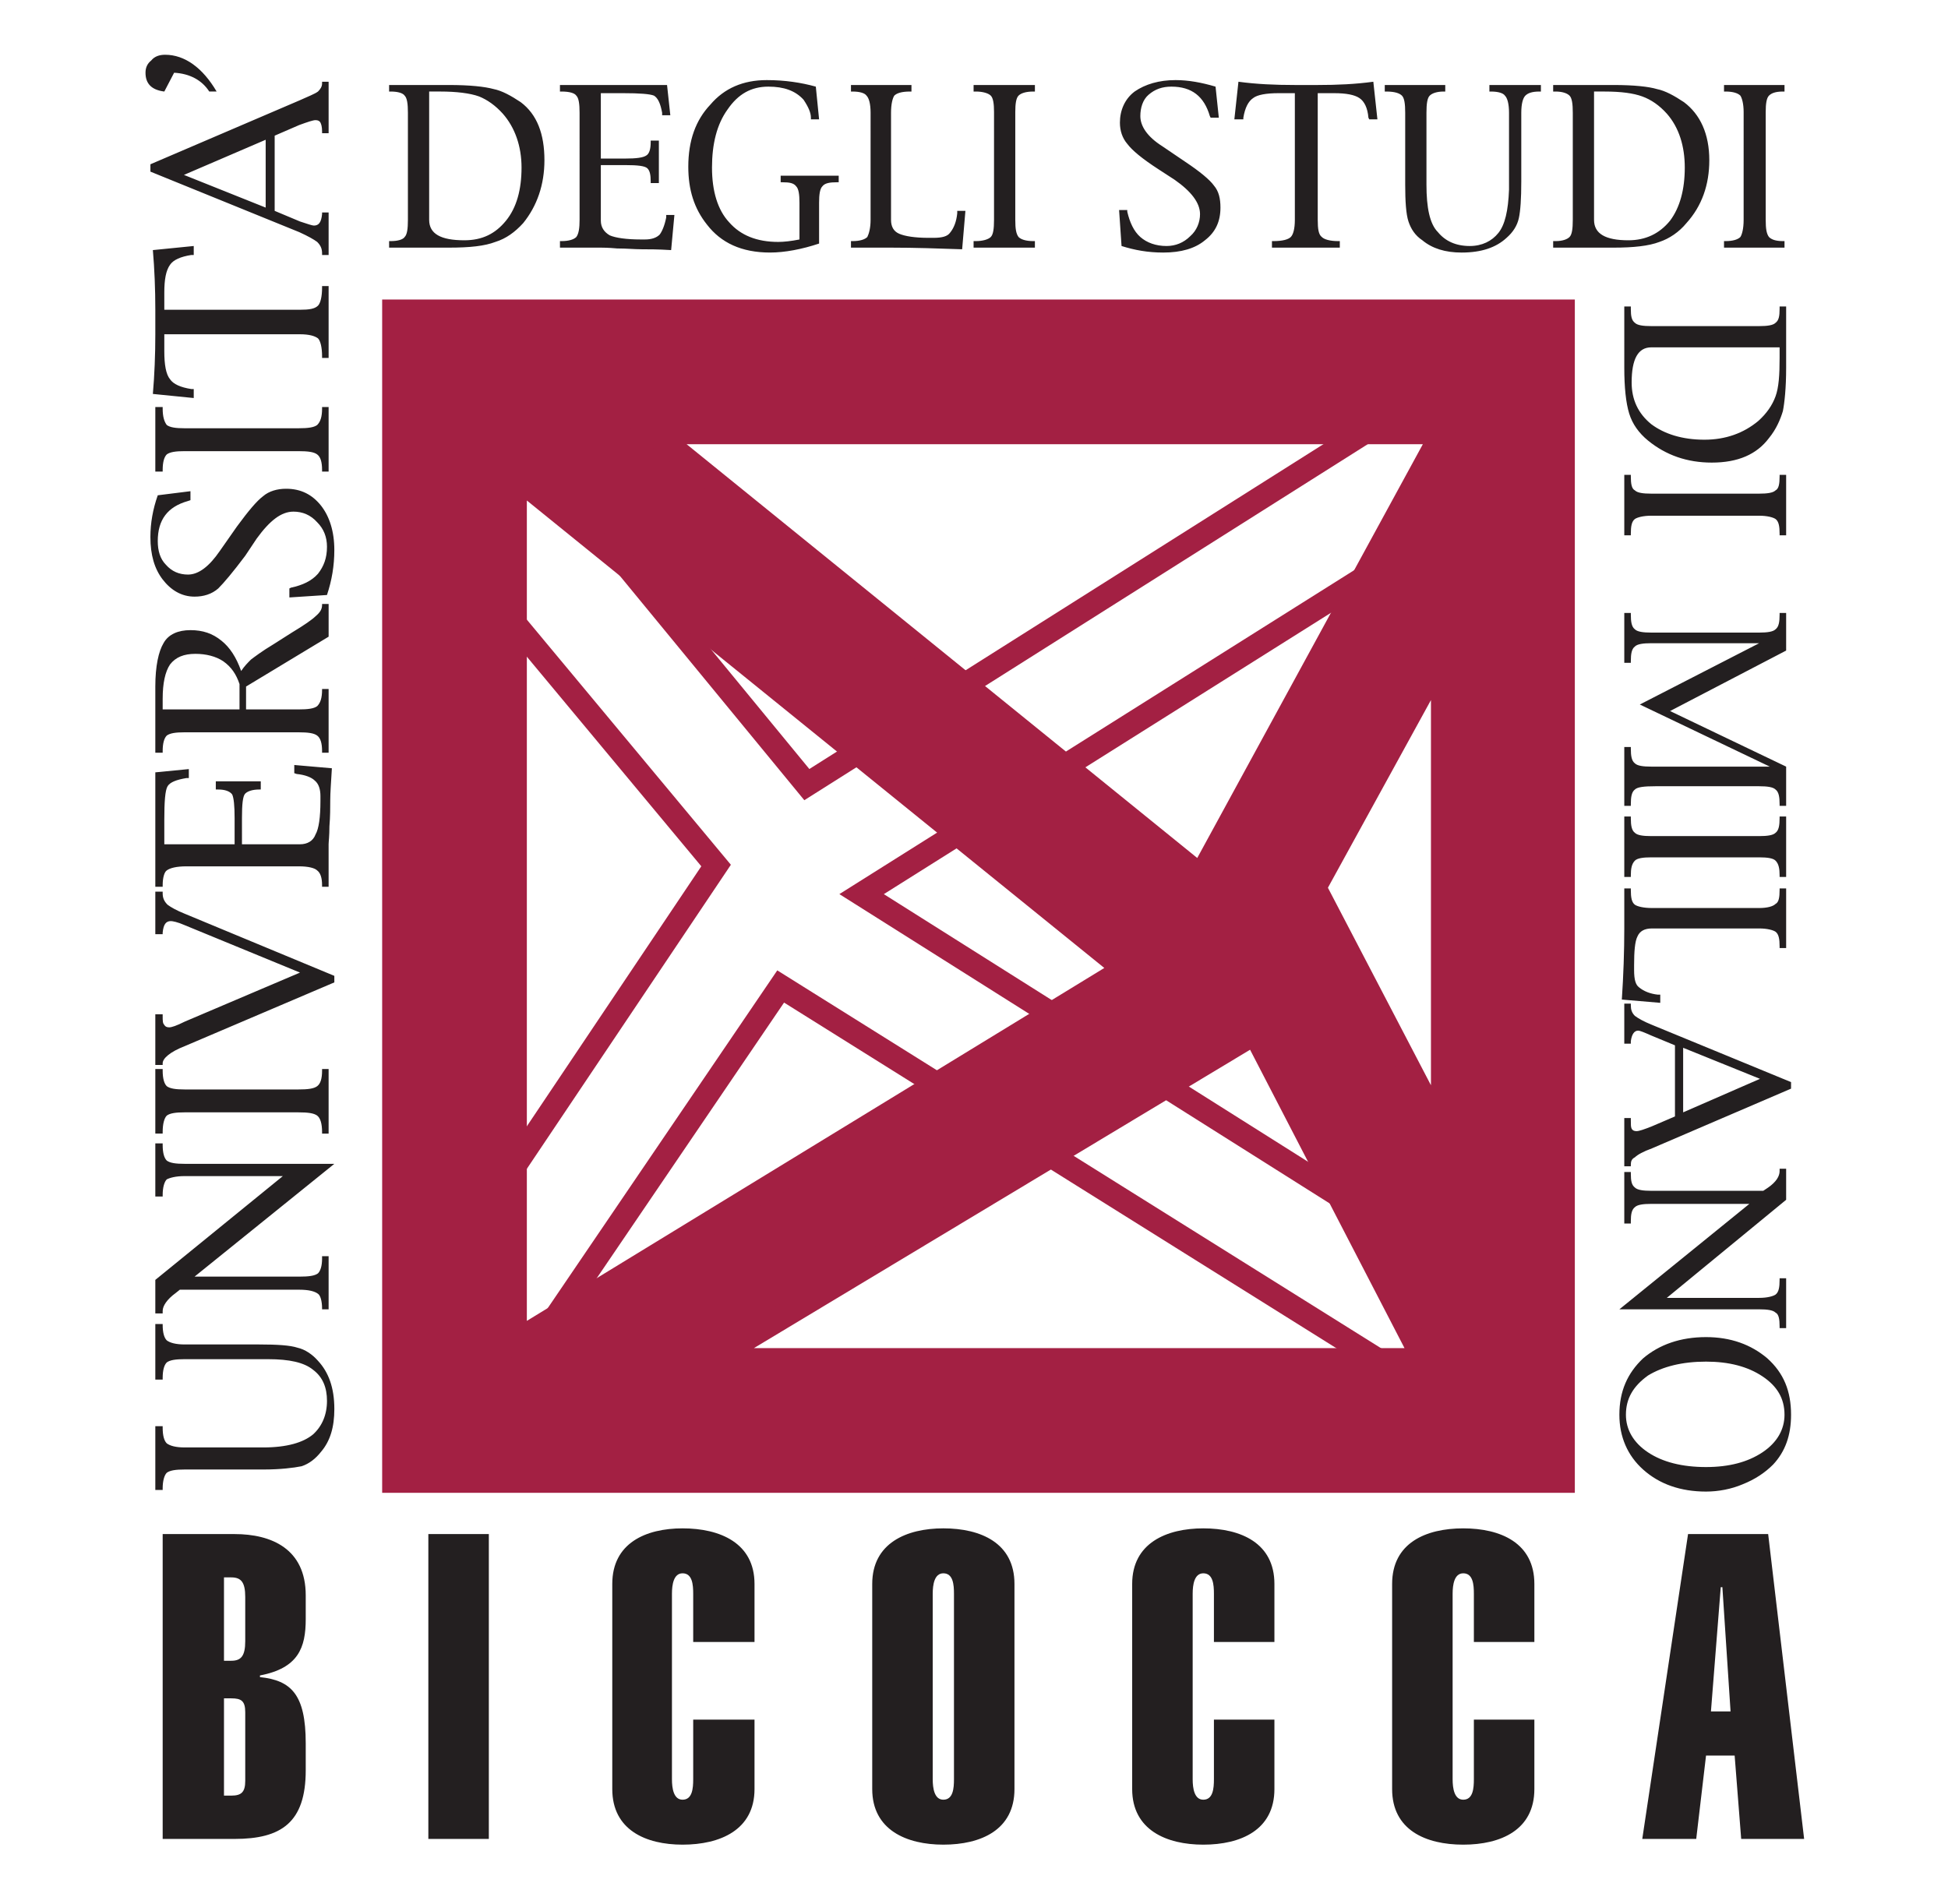 <svg version="1.0" xmlns="http://www.w3.org/2000/svg" width="2.383cm" height="2.33cm" viewBox="0 0 2383 2330">
	<path fill="none" stroke="#a32043" stroke-width="29" stroke-linejoin="miter" d="M 613,1451 876,1059 613,743 V 505 l 374,455 750,-474 121,102 -804,506 710,448 25,187 -834,-522 -335,493 z" />
	<path fill="#a32043" stroke="#a32043" stroke-width="29" stroke-linejoin="miter" d="m 630,582 746,604 -746,456 z m 839,490 -670,-543 h 966 z m 273,592 H 870 l 665,-400 z m 23,-864 v 587 L 1608,1086 Z M 1912,381 H 482 v 1431 h 1430 z" />
	<path fill="#231f20" d="m 1981,1731 c 0,-29 10,-51 29,-69 20,-17 46,-26 77,-26 30,0 55,9 75,26 20,18 29,40 29,69 0,25 -7,45 -22,61 -10,10 -22,18 -37,24 -14,6 -30,9 -45,9 -31,0 -57,-9 -77,-27 -19,-17 -29,-40 -29,-67 z m 8,0 c 0,18 9,34 27,46 18,12 42,18 71,18 28,0 51,-6 69,-18 18,-12 27,-28 27,-46 0,-20 -9,-35 -27,-47 -18,-12 -41,-18 -69,-18 -29,0 -53,6 -71,17 -18,13 -27,28 -27,48 z m 151,-258 h -120 c -10,0 -17,1 -20,4 -4,3 -5,9 -5,17 v 3 h -8 v -63 h 8 v 2 c 0,9 1,14 5,17 3,3 10,4 20,4 h 137 l 6,-4 c 10,-7 14,-14 14,-20 v -3 h 8 v 38 l -146,120 h 113 c 10,0 17,-2 20,-4 4,-3 5,-9 5,-18 v -2 h 8 v 61 h -8 v -2 c 0,-9 -1,-15 -5,-17 -3,-3 -10,-4 -20,-4 h -171 z m -91,-194 -29,-12 c -9,-4 -14,-6 -16,-6 -5,0 -8,5 -9,13 v 3 h -8 v -49 h 8 v 2 c 0,5 1,9 5,13 4,3 11,7 21,11 l 170,70 v 8 l -170,73 c -11,4 -18,8 -21,11 -4,2 -5,5 -5,9 v 2 h -8 v -59 h 8 v 3 c 0,5 0,8 1,10 1,2 3,3 6,3 3,0 9,-2 19,-6 l 28,-12 z m 10,3 v 79 l 94,-41 z m -28,-65 v 10 l -47,-4 c 2,-30 3,-59 3,-87 v -49 h 8 v 2 c 0,9 1,15 5,18 3,2 10,4 21,4 h 131 c 10,0 17,-2 20,-5 4,-2 5,-8 5,-17 v -2 h 8 v 73 h -8 v -2 c 0,-9 -1,-15 -5,-18 -3,-2 -10,-4 -20,-4 h -131 c -9,0 -15,3 -18,10 -3,6 -4,18 -4,35 v 6 c 0,12 2,18 6,21 6,5 14,8 23,9 z m -44,-144 v -74 h 8 v 2 c 0,9 1,15 5,18 3,3 10,4 20,4 h 132 c 10,0 17,-1 20,-4 4,-3 5,-9 5,-18 v -2 h 8 v 74 h -8 v -2 c 0,-8 -1,-14 -5,-18 -3,-3 -10,-4 -20,-4 h -132 c -10,0 -17,1 -20,4 -4,4 -5,10 -5,18 v 2 z m 165,-286 h -132 c -10,0 -17,1 -20,4 -4,3 -5,9 -5,18 v 2 h -8 v -61 h 8 v 2 c 0,9 1,15 5,18 3,3 10,4 20,4 h 132 c 10,0 17,-1 20,-4 4,-3 5,-9 5,-18 v -2 h 8 v 46 l -142,74 142,68 v 48 h -8 v -2 c 0,-9 -1,-15 -5,-18 -3,-3 -10,-4 -20,-4 h -127 c -14,0 -22,1 -25,4 -4,3 -5,9 -5,18 v 2 h -8 v -72 h 8 v 2 c 0,9 1,15 5,18 3,3 10,4 20,4 h 145 L 2006,862 Z M 1987,655 v -74 h 8 v 2 c 0,9 1,15 5,17 3,3 10,4 20,4 h 132 c 10,0 17,-1 20,-4 4,-2 5,-8 5,-17 v -2 h 8 v 74 h -8 v -2 c 0,-9 -1,-15 -5,-18 -3,-2 -10,-4 -20,-4 h -132 c -10,0 -17,2 -20,4 -4,3 -5,9 -5,18 v 2 z m 0,-280 h 8 v 3 c 0,9 1,14 5,17 3,3 10,4 20,4 h 132 c 10,0 17,-1 20,-4 4,-3 5,-8 5,-17 v -3 h 8 v 75 c 0,25 -2,43 -4,53 -3,10 -8,22 -17,33 -15,20 -38,30 -70,30 -30,0 -56,-9 -78,-27 -11,-9 -19,-20 -23,-33 -4,-13 -6,-32 -6,-56 z m 190,50 h -157 c -16,0 -24,14 -24,43 0,21 8,38 24,51 16,12 38,19 65,19 26,0 48,-8 66,-23 10,-9 17,-19 21,-30 4,-11 5,-26 5,-47 z m 6,-122 h -74 v -8 h 2 c 9,0 15,-2 18,-5 2,-3 4,-10 4,-21 V 137 c 0,-10 -2,-17 -4,-20 -3,-3 -9,-5 -18,-5 h -2 v -8 h 74 v 8 h -2 c -9,0 -14,2 -17,5 -3,3 -4,10 -4,20 v 132 c 0,11 1,17 4,21 3,3 8,5 17,5 h 2 z m -283,0 v -8 h 3 c 8,0 14,-2 17,-5 3,-3 4,-10 4,-21 V 138 c 0,-11 -1,-18 -4,-21 -3,-3 -9,-5 -17,-5 h -3 v -8 h 74 c 25,0 43,2 53,5 10,2 21,8 33,16 20,15 31,39 31,71 0,30 -9,56 -28,77 -9,11 -21,19 -33,23 -13,5 -32,7 -56,7 z m 50,-191 v 157 c 0,17 14,25 42,25 21,0 38,-8 51,-24 12,-16 18,-38 18,-65 0,-26 -7,-49 -22,-66 -9,-10 -19,-17 -30,-21 -11,-4 -26,-6 -46,-6 z m -256,0 v -8 h 74 v 8 h -2 c -8,0 -14,2 -17,5 -3,3 -4,10 -4,21 v 88 c 0,28 4,48 14,58 9,11 22,17 39,17 15,0 27,-6 35,-16 8,-10 12,-27 13,-53 v -94 c 0,-11 -2,-18 -5,-21 -2,-3 -8,-5 -17,-5 h -2 v -8 h 63 v 8 h -2 c -9,0 -14,2 -17,5 -3,3 -5,10 -5,21 v 84 c 0,21 -1,36 -3,45 -2,9 -7,17 -15,24 -13,12 -31,18 -55,18 -20,0 -36,-5 -48,-15 -9,-6 -14,-14 -17,-23 -3,-9 -4,-25 -4,-45 v -88 c 0,-11 -1,-18 -4,-21 -3,-3 -9,-5 -19,-5 z m -110,2 h -20 c -15,0 -26,2 -31,6 -6,4 -10,12 -12,24 v 2 h -11 l 5,-46 c 22,3 45,4 69,4 h 28 c 24,0 46,-1 68,-4 l 5,46 h -10 l -1,-2 c -1,-12 -5,-20 -11,-24 -6,-4 -16,-6 -31,-6 h -20 v 155 c 0,11 1,18 5,21 3,3 10,5 20,5 h 2 v 8 h -83 v -8 h 2 c 11,0 18,-2 21,-5 3,-3 5,-10 5,-21 z m -212,187 -3,-44 h 10 v 2 c 3,13 8,24 16,31 8,7 19,11 32,11 11,0 21,-4 29,-12 8,-7 12,-17 12,-27 0,-14 -11,-28 -31,-42 l -20,-13 c -20,-13 -32,-23 -38,-31 -6,-7 -9,-16 -9,-26 0,-15 6,-29 18,-38 13,-9 30,-14 50,-14 16,0 32,3 49,8 l 4,38 h -10 l -1,-2 c -7,-24 -22,-36 -47,-36 -11,0 -20,3 -28,10 -7,6 -10,16 -10,26 0,12 8,25 27,37 l 28,19 c 18,12 30,22 35,29 6,7 8,16 8,27 0,17 -6,30 -19,40 -12,10 -29,15 -51,15 -19,0 -35,-3 -51,-8 z m -106,2 h -75 v -8 h 3 c 8,0 15,-2 18,-5 3,-3 4,-10 4,-21 V 137 c 0,-10 -1,-17 -4,-20 -3,-3 -10,-5 -18,-5 h -3 v -8 h 75 v 8 h -2 c -9,0 -15,2 -18,5 -3,3 -4,10 -4,20 v 132 c 0,11 1,17 4,21 3,3 9,5 18,5 h 2 z m -95,-45 h 10 l -4,47 c -29,-1 -58,-2 -87,-2 h -49 v -8 h 2 c 9,0 15,-2 18,-5 2,-4 4,-11 4,-21 V 138 c 0,-11 -2,-18 -5,-21 -2,-3 -8,-5 -17,-5 h -2 v -8 h 74 v 8 h -2 c -10,0 -16,2 -19,5 -2,3 -4,10 -4,21 v 131 c 0,8 3,14 10,17 7,3 19,5 36,5 h 6 c 11,0 17,-2 20,-6 5,-6 8,-14 9,-24 z m -169,40 c -21,7 -42,11 -60,11 -35,0 -60,-12 -77,-34 -16,-20 -23,-43 -23,-71 0,-32 9,-57 27,-76 17,-20 40,-30 69,-30 22,0 42,3 60,8 l 4,40 h -10 v -2 c 0,-6 -3,-13 -9,-22 -10,-11 -24,-16 -43,-16 -21,0 -37,9 -50,28 -13,18 -19,42 -19,71 0,29 7,52 21,67 14,16 34,24 60,24 7,0 16,-1 26,-3 v -45 c 0,-10 -1,-17 -4,-20 -3,-4 -8,-5 -17,-5 h -2 v -8 h 71 v 8 h -2 c -9,0 -15,1 -18,5 -3,3 -4,10 -4,20 z M 735,202 v 68 c 0,8 4,14 11,18 7,3 20,5 38,5 h 5 c 8,0 14,-2 18,-6 3,-4 6,-11 8,-21 v -3 h 10 l -4,43 c -16,-1 -28,-1 -36,-1 -9,0 -18,-1 -30,-1 -11,-1 -18,-1 -20,-1 h -50 v -8 h 2 c 9,0 15,-2 18,-5 3,-4 4,-11 4,-21 V 138 c 0,-11 -1,-18 -4,-21 -2,-3 -8,-5 -18,-5 h -2 v -8 h 131 l 4,37 h -10 v -3 c -2,-11 -5,-18 -10,-21 -5,-2 -17,-3 -38,-3 h -27 v 80 h 30 c 13,0 22,-1 26,-4 3,-2 5,-7 5,-16 v -2 h 10 v 52 h -10 v -2 c 0,-8 -1,-13 -4,-16 -3,-3 -12,-4 -27,-4 z M 476,303 v -8 h 2 c 9,0 15,-2 17,-5 3,-3 4,-10 4,-21 V 138 c 0,-11 -1,-18 -4,-21 -2,-3 -8,-5 -17,-5 h -2 v -8 h 73 c 26,0 44,2 55,5 10,2 21,8 33,16 20,15 29,39 29,71 0,30 -9,56 -26,77 -10,11 -21,19 -34,23 -13,5 -31,7 -57,7 z m 49,-191 v 157 c 0,17 14,25 43,25 22,0 38,-8 51,-24 13,-16 19,-38 19,-65 0,-26 -8,-49 -23,-66 -9,-10 -19,-17 -29,-21 -11,-4 -28,-6 -47,-6 z m -260,0 h -9 C 247,98 232,90 213,89 l -12,23 c -16,-2 -23,-10 -23,-23 0,-6 2,-11 7,-15 4,-5 10,-7 17,-7 24,0 46,16 63,45 z m 71,146 31,13 c 9,3 15,5 17,5 6,0 9,-4 10,-14 v -2 h 8 v 52 h -8 v -2 c 0,-6 -2,-10 -6,-14 -4,-3 -11,-7 -22,-12 L 184,210 v -9 l 182,-78 c 11,-5 19,-8 23,-11 3,-3 5,-6 5,-10 v -2 h 8 v 63 h -8 v -2 c 0,-6 -1,-9 -2,-11 -1,-2 -3,-3 -6,-3 -3,0 -9,2 -20,6 l -30,13 z m -11,-4 V 171 L 225,214 Z M 201,409 v 21 c 0,16 2,28 7,34 4,6 13,10 26,12 h 3 v 11 l -50,-5 c 2,-23 3,-48 3,-73 v -30 c 0,-25 -1,-50 -3,-73 l 50,-5 v 11 h -3 c -13,2 -22,6 -26,12 -5,7 -7,18 -7,34 v 21 h 166 c 11,0 18,-1 22,-5 3,-3 5,-11 5,-22 v -2 h 8 v 88 h -8 v -2 c 0,-11 -2,-19 -5,-22 -4,-3 -11,-5 -22,-5 z m 201,89 v 79 h -8 v -2 c 0,-10 -2,-16 -6,-19 -4,-3 -11,-4 -23,-4 H 226 c -11,0 -18,1 -22,4 -3,3 -5,9 -5,19 v 2 h -9 v -79 h 9 v 2 c 0,10 2,16 5,20 4,3 11,4 22,4 h 139 c 12,0 19,-1 23,-4 4,-4 6,-10 6,-20 v -2 z m -2,230 -46,3 v -11 l 2,-1 c 14,-3 25,-8 33,-17 7,-9 11,-19 11,-33 0,-12 -4,-22 -12,-30 -8,-9 -18,-13 -29,-13 -15,0 -29,11 -45,33 l -14,21 c -15,20 -26,33 -33,40 -8,7 -18,10 -29,10 -16,0 -29,-8 -39,-21 -10,-13 -15,-30 -15,-52 0,-17 3,-34 9,-51 l 40,-5 v 11 l -3,1 c -25,7 -37,23 -37,49 0,12 3,22 10,29 7,8 16,12 27,12 13,0 26,-10 39,-29 l 21,-30 c 14,-19 24,-31 32,-37 7,-6 17,-9 28,-9 18,0 32,7 43,21 10,13 16,31 16,54 0,19 -3,37 -9,55 z m -99,140 h 64 c 12,0 19,-1 23,-4 4,-4 6,-10 6,-20 v -1 h 8 v 78 h -8 v -2 c 0,-10 -2,-16 -6,-19 -4,-3 -11,-4 -23,-4 H 226 c -11,0 -18,1 -22,4 -3,3 -5,9 -5,19 v 2 h -9 v -81 c 0,-25 4,-43 10,-53 6,-11 18,-16 33,-16 15,0 27,4 38,13 10,8 18,20 24,37 4,-6 8,-10 12,-14 4,-3 13,-10 28,-19 l 22,-14 c 15,-9 25,-16 29,-20 6,-5 8,-9 8,-14 v -1 h 8 v 40 l -101,61 z m -8,0 v -31 c -4,-12 -10,-21 -20,-28 -9,-6 -21,-9 -34,-9 -14,0 -24,4 -31,13 -6,9 -9,23 -9,42 v 13 z m 3,165 h 71 c 9,0 16,-4 19,-12 4,-7 6,-21 6,-41 v -6 c 0,-8 -2,-15 -7,-19 -4,-4 -12,-7 -22,-8 l -3,-1 v -10 l 46,4 c -1,17 -2,30 -2,39 0,9 0,20 -1,32 0,12 -1,19 -1,22 v 52 h -8 v -2 c 0,-9 -2,-15 -6,-18 -3,-3 -11,-5 -22,-5 H 228 c -12,0 -20,2 -24,5 -3,2 -5,9 -5,18 v 2 h -9 V 945 l 41,-4 v 11 h -3 c -12,2 -20,5 -23,10 -3,5 -4,19 -4,41 v 30 h 86 v -32 c 0,-15 -1,-25 -3,-29 -3,-4 -9,-6 -17,-6 h -3 v -10 h 55 v 10 h -2 c -8,0 -14,2 -17,5 -3,3 -4,13 -4,30 z m 71,157 -141,-58 c -9,-4 -15,-5 -17,-5 -6,0 -9,4 -10,14 v 2 h -9 v -52 h 9 v 2 c 0,6 2,10 6,14 4,3 11,7 21,11 l 183,76 v 8 l -183,78 c -18,7 -27,15 -27,21 v 2 h -9 v -62 h 9 v 2 c 0,6 0,9 2,11 1,2 3,3 6,3 3,0 9,-2 19,-7 z m 35,118 v 79 h -8 v -2 c 0,-10 -2,-17 -6,-20 -4,-3 -11,-4 -23,-4 H 226 c -11,0 -18,1 -22,4 -3,3 -5,10 -5,20 v 2 h -9 v -79 h 9 v 2 c 0,10 2,16 5,19 4,3 11,4 22,4 h 139 c 12,0 19,-1 23,-4 4,-3 6,-9 6,-19 v -2 z m -164,254 h 128 c 12,0 19,-1 23,-4 3,-3 5,-9 5,-18 v -3 h 8 v 65 h -8 v -1 c 0,-9 -2,-16 -5,-18 -4,-3 -11,-5 -23,-5 H 220 l -5,4 c -11,8 -16,16 -16,22 v 3 h -9 v -41 L 346,1439 H 226 c -11,0 -18,2 -22,4 -3,3 -5,10 -5,19 v 2 h -9 v -65 h 9 v 2 c 0,10 2,16 5,19 4,3 11,4 22,4 h 183 z m -39,261 h -9 v -78 h 9 v 2 c 0,10 2,16 5,19 4,3 11,5 22,5 h 96 c 29,0 49,-6 61,-16 11,-10 17,-24 17,-41 0,-16 -5,-29 -17,-38 -11,-9 -29,-13 -55,-13 H 226 c -11,0 -18,1 -22,4 -3,3 -5,9 -5,19 v 2 h -9 v -68 h 9 v 1 c 0,10 2,16 5,19 4,3 11,5 22,5 h 91 c 22,0 38,1 47,4 9,2 18,8 25,16 13,14 20,33 20,59 0,22 -5,39 -16,52 -7,9 -15,15 -24,18 -10,2 -26,4 -47,4 h -96 c -11,0 -18,1 -22,4 -3,3 -5,10 -5,19 z m 1894,271 12,-152 h 2 l 10,152 z m -84,156 h 66 l 12,-102 h 35 l 8,102 h 77 l -44,-373 h -98 z m -206,-146 v 73 c 0,11 -1,25 -13,25 -11,0 -13,-14 -13,-25 v -227 c 0,-11 2,-25 13,-25 12,0 13,14 13,25 v 59 h 74 v -71 c 0,-50 -41,-68 -87,-68 -46,0 -87,18 -87,68 v 251 c 0,50 41,68 87,68 46,0 87,-18 87,-68 v -85 z m -318,0 v 73 c 0,11 -1,25 -13,25 -11,0 -13,-14 -13,-25 v -227 c 0,-11 2,-25 13,-25 12,0 13,14 13,25 v 59 h 74 v -71 c 0,-50 -41,-68 -87,-68 -45,0 -87,18 -87,68 v 251 c 0,50 42,68 87,68 46,0 87,-18 87,-68 v -85 z m -418,85 c 0,50 42,68 87,68 46,0 87,-18 87,-68 v -251 c 0,-50 -41,-68 -87,-68 -45,0 -87,18 -87,68 z m 100,-12 c 0,11 -1,25 -13,25 -11,0 -13,-14 -13,-25 v -227 c 0,-11 2,-25 13,-25 12,0 13,14 13,25 z m -319,-73 v 73 c 0,11 -1,25 -13,25 -11,0 -13,-14 -13,-25 v -227 c 0,-11 2,-25 13,-25 12,0 13,14 13,25 v 59 h 75 v -71 c 0,-50 -42,-68 -88,-68 -45,0 -86,18 -86,68 v 251 c 0,50 41,68 86,68 46,0 88,-18 88,-68 v -85 z m -324,146 h 74 V 1877 H 524 Z M 300,2008 c 0,18 -5,24 -17,24 h -9 v -102 h 9 c 12,0 17,6 17,24 z m -101,242 h 88 c 57,0 87,-20 87,-84 v -33 c 0,-60 -18,-77 -56,-81 v -2 c 47,-9 56,-34 56,-69 v -29 c 0,-57 -42,-75 -87,-75 h -88 z m 75,-172 h 9 c 12,0 17,3 17,17 v 84 c 0,14 -5,18 -17,18 h -9 z" />
</svg>

